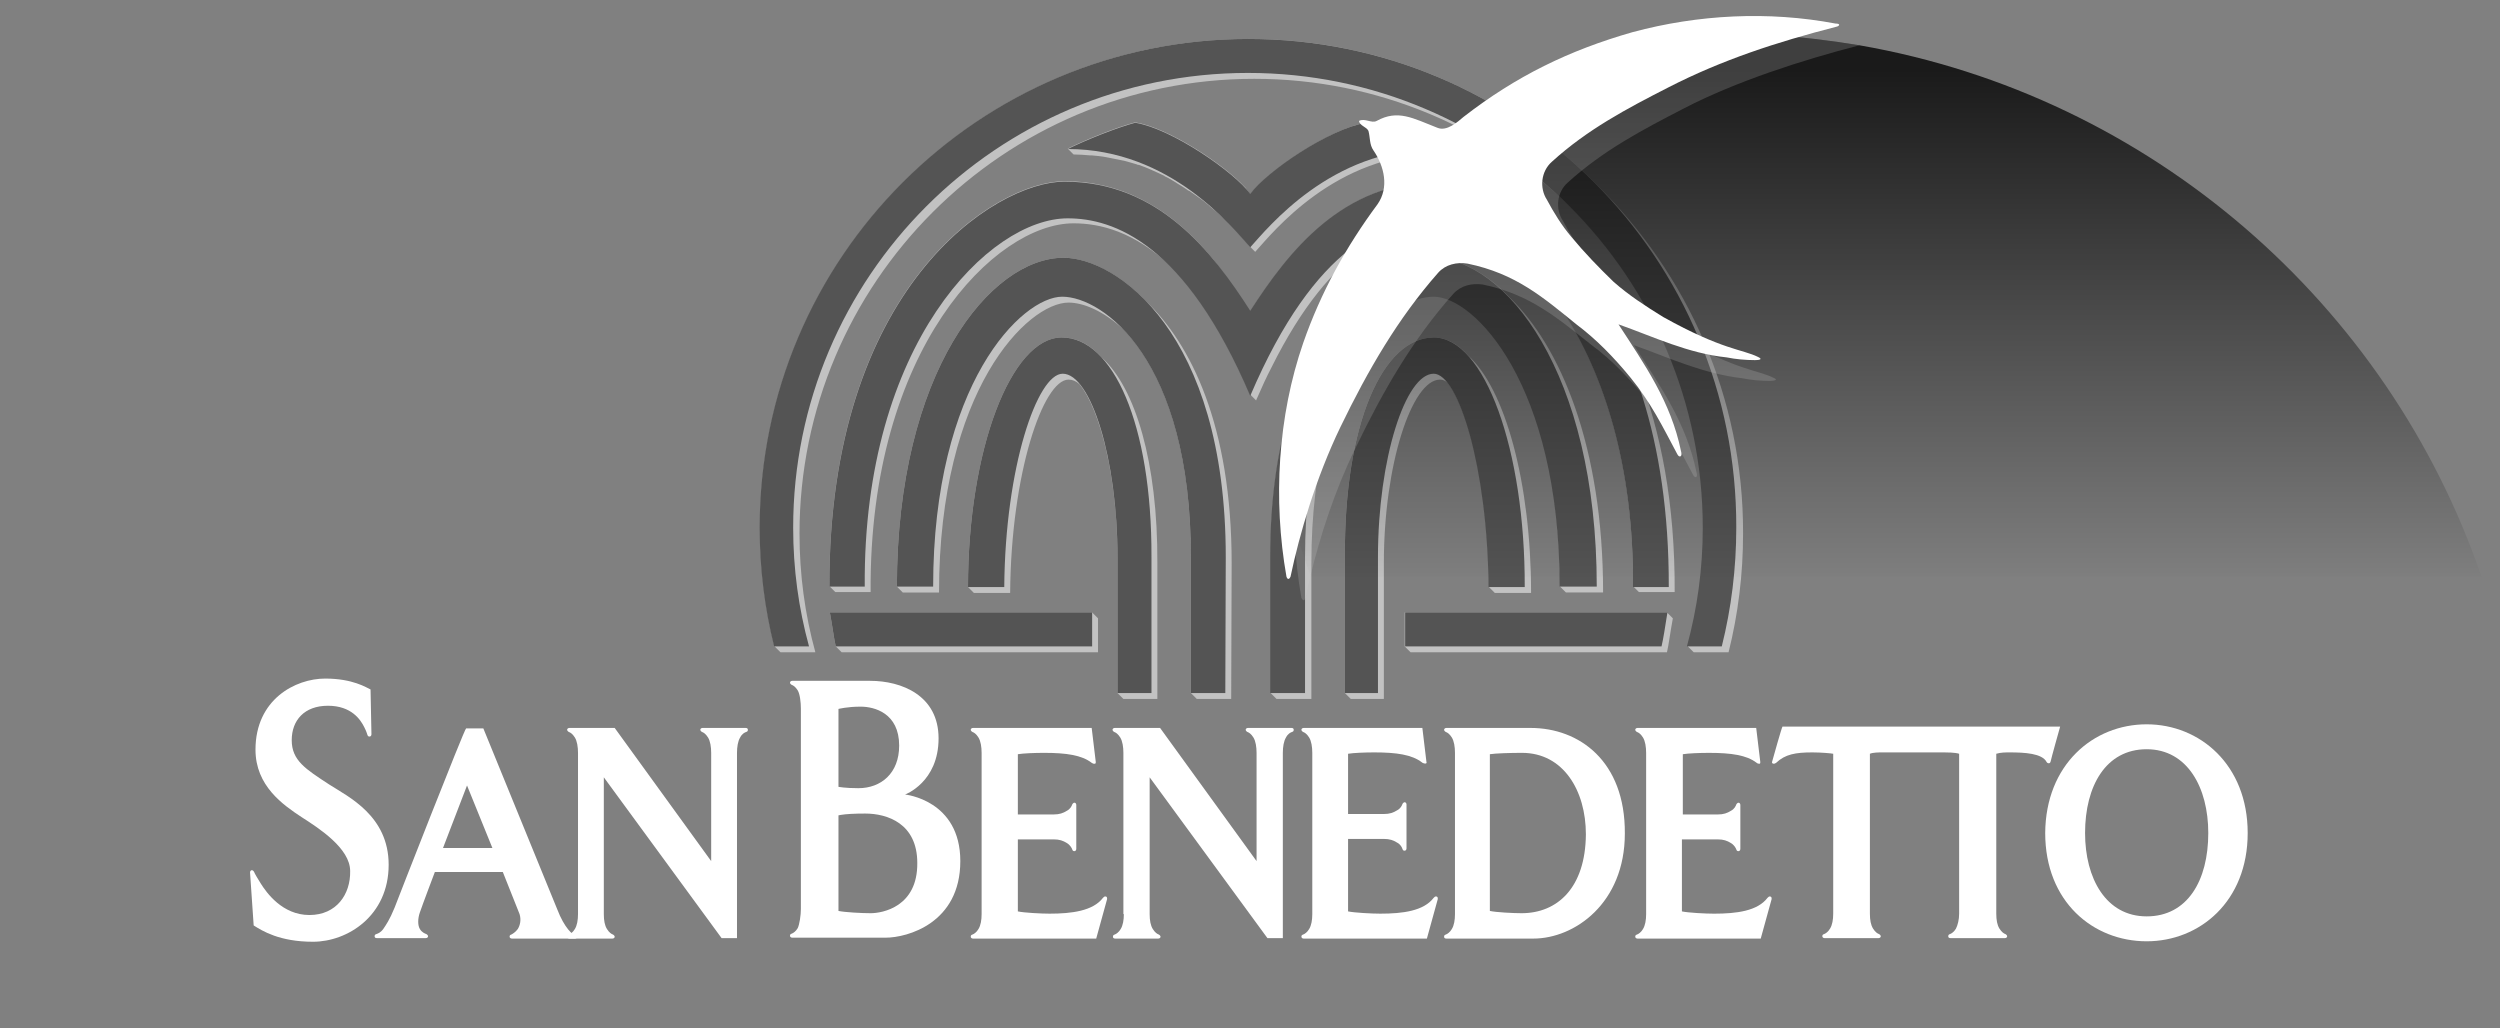 <?xml version="1.0" encoding="utf-8"?>
<!-- Generator: Adobe Illustrator 27.0.0, SVG Export Plug-In . SVG Version: 6.00 Build 0)  -->
<svg version="1.1" id="Artwork" xmlns="http://www.w3.org/2000/svg" xmlns:xlink="http://www.w3.org/1999/xlink" x="0px" y="0px"
	 viewBox="0 0 551.9 227" style="enable-background:new 0 0 551.9 227;" xml:space="preserve">
<rect x="0" y="0" width="551.9" height="227" fill="#808080" stroke="none"/>
<style type="text/css">
	.st0{opacity:0.8;fill:#D2D2D2;enable-background:new    ;}
	.st1{fill-rule:evenodd;clip-rule:evenodd;fill:#545454;}
	.st2{fill:url(#SVGID_1_);}
	.st3{opacity:0.2;fill:#D2D2D2;enable-background:new    ;}
	.st4{fill-rule:evenodd;clip-rule:evenodd;fill:#FFFFFF;}
	.st5{fill:#FFFFFF;}
</style>
<g>
	<path class="st0" d="M289.5,124.3v30h-7.7l0,0l0,0l-1.3-1.3v-30c0-49.8,24.3-66.1,35.7-66.1c5.5,0,11.6,3,17.1,8.8
		c11.1,10.7,20.6,32.7,20.6,65.1h-8.2l0,0l0,0l-1.3-1.3c0-30.4-8.7-51.2-17.1-60.1c-3.5-3.3-6.9-4.9-9.4-4.9
		C308.7,64.6,289.5,80.7,289.5,124.3z M243.3,79c-2.7-3-5.7-4.5-8.9-4.5c-11.2,0-20.7,24.8-20.7,55.1l1.3,1.3l0,0l0,0h8
		c0.2-26.5,7.3-47.1,12.9-47.1c0.8,0,1.6,0.3,2.4,1c4.6,5.6,8.4,20.9,8.4,38.2v30l1.3,1.3l0,0l0,0h7.5v-30
		C255.6,102,250.6,85.6,243.3,79z M253.1,66.6c-6.5-6.8-13.5-9.7-18.3-9.7c-16.1,0-36.8,25.2-36.8,72.6l1.3,1.3l0,0l0,0h8
		c0-44.8,19.6-64,28.6-64c3.2,0,7.7,1.8,12.2,6c7.7,8.1,14.8,23.6,14.8,50.2v30l1.3,1.3l0,0l0,0h7.6l0.1-30
		C271.9,93.8,262.8,75.9,253.1,66.6z M317.9,83.8c0.6,0,1.1,0.2,1.7,0.7c4.6,5.7,9,23.4,9.1,45.1l1.3,1.3l0,0l0,0h8
		c0-24.4-5.8-45.2-13.9-52.4c-2.3-2.6-4.9-4-7.6-4c-11.2,0-19.8,19-19.6,48.5v30l1.3,1.3l0,0l0,0h7.3v-30
		C305.5,102.5,311.7,83.8,317.9,83.8z M368,135.2L368,135.2h-57.9v7.5l1.3,1.3l0,0l0,0H368c0.4-1.7,0.7-4.3,1.3-7.5L368,135.2
		L368,135.2z M343.3,54c-9.6-9.7-19.7-13.9-26-13.9c-20.7,0-33,15.8-41.4,28.8c-3.3-5-6.9-10.8-11.4-15.4
		C257.2,45.9,247.7,40,235,40c-15.3,0-52.1,23.3-51.9,89.4l1.3,1.3l0,0l0,0h7.8c-0.4-53.8,27.6-81.4,44.8-81.4
		c5.8,0,13.5,1.8,21.7,9.7c5.7,5.9,11.6,14.8,17.3,28.1l1.3,1.3l0,0l0,0c0.1-0.3,0.2-0.5,0.3-0.7c1-2.3,2-4.5,3.1-6.6
		c13.5-27.2,27.8-31.8,37.1-31.8c5.8,0,12.9,3.2,19.6,9.7c12.4,12.7,23.4,36.3,23.1,70.4l1.3,1.3l0,0l0,0h7.9
		C369.9,91.4,356.9,67.1,343.3,54z M352.6,40.9C333,21,305.8,8.6,275.7,8.6c-59.5,0-107.9,48.4-107.9,107.9c0,9,1.1,17.8,3.2,26.2
		l1.3,1.3l0,0l0,0h7.7c-2.3-8.4-3.5-17.1-3.5-26.2c0-55.4,45-100.4,100.4-100.4c27.4,0,52.2,11,70.4,28.8
		c17.8,18.1,28.8,42.9,28.8,70.3c0,9.1-1.2,17.8-3.5,26.2l1.3,1.3l0,0l0,0h7.7c2.1-8.4,3.2-17.2,3.2-26.2
		C384.9,87.7,372.5,60.5,352.6,40.9z M242.4,136.5l-1.3-1.3h-57.9c0.6,3.2,0.9,5.8,1.3,7.5l1.3,1.3l0,0l0,0h56.6V136.5L242.4,136.5
		L242.4,136.5z M301.6,27.1c-8.2,1.3-21.9,11-25.6,15.8c-0.4-0.4-0.6-0.9-1.1-1.5c-4.7-5.1-16.9-13.2-24.3-14.4
		c-4.1,1.1-10.6,3.7-14.9,5.8l0,0l0,0l1.3,1.3c1.2,0,2.4,0.1,3.6,0.2c0.1,0,0.3,0,0.4,0c1.1,0.1,2.2,0.2,3.2,0.4
		c0.2,0,0.3,0.1,0.5,0.1c1,0.2,2,0.4,3,0.6c0.2,0,0.3,0.1,0.5,0.1c1,0.3,1.9,0.5,2.8,0.8c0.1,0.1,0.3,0.1,0.4,0.1
		c0.9,0.3,1.9,0.7,2.8,1.1c0.1,0,0.1,0.1,0.2,0.1c0.9,0.4,1.8,0.8,2.6,1.2c0,0,0.1,0,0.1,0.1c0.9,0.4,1.7,0.9,2.5,1.4
		c0.1,0.1,0.2,0.1,0.3,0.2c0.8,0.5,1.5,0.9,2.2,1.4c0.1,0.1,0.2,0.2,0.4,0.2c0.7,0.5,1.4,1,2,1.4c0.1,0.1,0.2,0.2,0.3,0.2
		c0.7,0.5,1.3,1,1.9,1.5c0.1,0.1,0.2,0.1,0.2,0.2c0.6,0.5,1.2,1,1.8,1.5c0,0,0,0,0.1,0.1c0.6,0.5,1.1,1,1.7,1.5l0.1,0.1
		c0.3,0.2,0.5,0.5,0.7,0.7c2.1,2.1,3.6,3.9,4.5,5l1.3,1.3c3.9-4.3,17.7-21.7,40.5-21.7c-0.9-0.4-1.9-0.8-2.9-1.3c0.5,0,1,0,1.6,0
		C312.1,30.8,305.7,28.2,301.6,27.1z"/>
	<path id="fontana_1_" class="st1" d="M310.2,135.2v7.5h56.6c0.4-1.7,0.8-4.3,1.3-7.5H310.2z M183.2,135.2c0.6,3.2,0.9,5.8,1.3,7.5
		h56.6v-7.5H183.2z M317.3,40.1c-20.9,0-32.9,15.5-41.3,28.5c-8.4-13.1-20.3-28.5-41-28.5c-15.3,0-52.1,23.3-51.9,89.4h7.8
		c-0.4-53.7,27.6-81.3,44.8-81.3c10.1,0,25.9,5.4,40.3,39.2c14.4-33.8,30.4-39.2,40.5-39.2c17,0,44.4,27.6,44,81.4h7.9
		C368.6,63.5,332.4,40.1,317.3,40.1z M301.6,27.1c-8.2,1.3-22,10.8-25.6,15.7c-3.5-4.8-17.3-14.4-25.4-15.7
		c-4.1,1.1-10.6,3.7-14.9,5.8c22.8,0,36.4,17.4,40.3,21.7c3.9-4.3,17.8-21.7,40.5-21.7C312,30.8,305.7,28.2,301.6,27.1z M317.3,40.1
		c-20.9,0-32.9,15.5-41.3,28.5c-8.4-13.1-20.3-28.5-41-28.5c-15.3,0-52.1,23.3-51.9,89.4h7.8c-0.4-53.7,27.6-81.3,44.8-81.3
		c10.1,0,25.9,5.4,40.3,39.2c14.4-33.8,30.4-39.2,40.5-39.2c17,0,44.4,27.6,44,81.4h7.9C368.6,63.5,332.4,40.1,317.3,40.1z
		 M310.2,135.2v7.5h56.6c0.4-1.7,0.8-4.3,1.3-7.5H310.2z M316.1,56.9c-11.4,0-35.7,16.3-35.7,66.1v30h7.7v-30
		c0-43.7,19.2-57.5,28.4-57.5c8.9,0,27.8,19.2,27.8,64h8.2C352.5,82.1,332.2,56.9,316.1,56.9z M316.5,74.5
		c-11.2,0-19.8,19-19.6,48.5v30h7.3v-30c0-21.8,6.1-40.5,12.3-40.5c5.4,0,11.9,20.6,12.1,47.1h8C336.7,99.3,327.7,74.5,316.5,74.5z
		 M301.6,27.1c-8.2,1.3-22,10.8-25.6,15.7c-3.5-4.8-17.3-14.4-25.4-15.7c-4.1,1.1-10.6,3.7-14.9,5.8c22.8,0,36.4,17.4,40.3,21.7
		c3.9-4.3,17.8-21.7,40.5-21.7C312,30.8,305.7,28.2,301.6,27.1z M234.8,56.9c-16.1,0-36.8,25.2-36.8,72.6h8c0-44.8,19.6-64,28.5-64
		c9,0,28.4,13.8,28.4,57.5v30h7.6l0.1-30C270.6,73.2,246.3,56.9,234.8,56.9z M234.4,74.5c-11.2,0-20.7,24.8-20.7,55.1h8
		c0.2-26.5,7.3-47.1,12.9-47.1c6.2,0,12.1,18.7,12.1,40.5v30h7.5v-30C254.3,93.5,245.6,74.5,234.4,74.5z M183.2,135.2
		c0.6,3.2,0.9,5.8,1.3,7.5h56.6v-7.5H183.2z M317.3,40.1c-20.9,0-32.9,15.5-41.3,28.5c-8.4-13.1-20.3-28.5-41-28.5
		c-15.3,0-52.1,23.3-51.9,89.4h7.8c-0.4-53.7,27.6-81.3,44.8-81.3c10.1,0,25.9,5.4,40.3,39.2c14.4-33.8,30.4-39.2,40.5-39.2
		c17,0,44.4,27.6,44,81.4h7.9C368.6,63.5,332.4,40.1,317.3,40.1z M310.2,135.2v7.5h56.6c0.4-1.7,0.8-4.3,1.3-7.5H310.2z M316.1,56.9
		c-11.4,0-35.7,16.3-35.7,66.1v30h7.7v-30c0-43.7,19.2-57.5,28.4-57.5c8.9,0,27.8,19.2,27.8,64h8.2
		C352.5,82.1,332.2,56.9,316.1,56.9z M316.5,74.5c-11.2,0-19.8,19-19.6,48.5v30h7.3v-30c0-21.8,6.1-40.5,12.3-40.5
		c5.4,0,11.9,20.6,12.1,47.1h8C336.7,99.3,327.7,74.5,316.5,74.5z M301.6,27.1c-8.2,1.3-22,10.8-25.6,15.7
		c-3.5-4.8-17.3-14.4-25.4-15.7c-4.1,1.1-10.6,3.7-14.9,5.8c22.8,0,36.4,17.4,40.3,21.7c3.9-4.3,17.8-21.7,40.5-21.7
		C312,30.8,305.7,28.2,301.6,27.1z M234.8,56.9c-16.1,0-36.8,25.2-36.8,72.6h8c0-44.8,19.6-64,28.5-64c9,0,28.4,13.8,28.4,57.5v30
		h7.6l0.1-30C270.6,73.2,246.3,56.9,234.8,56.9z M234.4,74.5c-11.2,0-20.7,24.8-20.7,55.1h8c0.2-26.5,7.3-47.1,12.9-47.1
		c6.2,0,12.1,18.7,12.1,40.5v30h7.5v-30C254.3,93.5,245.6,74.5,234.4,74.5z M183.2,135.2c0.6,3.2,0.9,5.8,1.3,7.5h56.6v-7.5H183.2z
		 M316.5,74.5c-11.2,0-19.8,19-19.6,48.5v30h7.3v-30c0-21.8,6.1-40.5,12.3-40.5c5.4,0,11.9,20.6,12.1,47.1h8
		C336.7,99.3,327.7,74.5,316.5,74.5z M234.4,74.5c-11.2,0-20.7,24.8-20.7,55.1h8c0.2-26.5,7.3-47.1,12.9-47.1
		c6.2,0,12.1,18.7,12.1,40.5v30h7.5v-30C254.3,93.5,245.6,74.5,234.4,74.5z M316.1,56.9c-11.4,0-35.7,16.3-35.7,66.1v30h7.7v-30
		c0-43.7,19.2-57.5,28.4-57.5c8.9,0,27.8,19.2,27.8,64h8.2C352.5,82.1,332.2,56.9,316.1,56.9z M234.8,56.9
		c-16.1,0-36.8,25.2-36.8,72.6h8c0-44.8,19.6-64,28.5-64c9,0,28.4,13.8,28.4,57.5v30h7.6l0.1-30C270.6,73.2,246.3,56.9,234.8,56.9z
		 M275.6,8.6c-59.5,0-107.9,48.3-107.9,107.9c0,9,1.1,17.8,3.2,26.2h7.7c-2.3-8.4-3.5-17.1-3.5-26.2c0-55.4,45-100.4,100.4-100.4
		s100.4,45,100.4,100.4c0,9.1-1.2,17.8-3.5,26.2h7.7c2.1-8.4,3.2-17.2,3.2-26.2C383.5,56.9,335.2,8.6,275.6,8.6z"/>
	
		<linearGradient id="SVGID_1_" gradientUnits="userSpaceOnUse" x1="417.35" y1="743.418" x2="417.35" y2="629.447" gradientTransform="matrix(1 0 0 1 0 -614.326)">
		<stop  offset="0" style="stop-color:#000000;stop-opacity:0"/>
		<stop  offset="1" style="stop-color:#000000;stop-opacity:0.8"/>
	</linearGradient>
	<path class="st2" d="M410.5,10c-6.6-1.1-13.3-1.9-20.1-2.3c-9,0.2-17.8,1.6-26.5,4c-14,3.9-25.7,9.7-37.3,18.6
		c-1.1,1-3.2,2.8-5,2.6c-19.6,19.5-29.4,49.2-34.7,87.2l2.4,7.1v0.1h258.5C527.2,67.1,474.8,21.2,410.5,10z"/>
	<path class="st3" d="M370.7,74.6c-3.9-2.4-7.6-4.8-11-7.8c-3.4-3.2-6.3-6.3-9.3-9.9c-2.2-2.6-3.9-5.4-5.4-8.2
		c-1.7-2.6-1.3-6.3,1.1-8.4c7.8-7.1,16.6-11.7,25.7-16.4c11.4-5.9,25.9-10.6,38.7-13.9c-6.6-1.1-13.3-1.9-20.1-2.3
		c-9,0.2-17.8,1.6-26.5,4c-14,3.9-25.7,9.7-37.3,18.6c-1.1,1-3.2,2.8-5,2.6c-0.3,0-0.5-0.1-0.8-0.2c-5.4-2.1-8.8-4.1-13.4-1.5
		c-1.1,0.6-2.6-0.7-3.9,0c0.2,1.1,1.7,1.3,1.9,2.4c0.4,1.5,0.2,3,1.1,4.3c2.4,3.5,3.5,8.2,0.9,11.9c-6.9,9.4-12.4,19.4-16.4,30.6
		c-5.6,16.2-6.7,34.7-3.7,51.6c0.2,0.4,0.6,0.9,0.9,0c0.3-1.6,0.7-3.2,1.1-4.9c2.1-8.6,5.3-18.7,9.9-28.1
		c6.1-12.7,12.7-24.1,21.6-34.1c1.7-1.9,4.1-2.4,6.5-2.1c10.6,2.2,16.6,7.5,24.1,13.4c4.5,3.3,8.2,7.3,11.9,11.7
		c4.7,5.6,7.3,11,10.5,17c0.4,0.7,1.1,0.6,0.7-0.7c-2.2-10.8-8-19-13.8-28c7.8,2.8,15.3,6.3,23.9,7.3c1.9,0.4,4.3,0.6,6.1,0.6
		c0.8,0,2.1-0.2,0.8-0.7C388.2,81.7,383.7,81.9,370.7,74.6z"/>
	<path class="st4" d="M300,26.7c1.3-0.7,2.8,0.6,3.9,0c4.7-2.6,8-0.6,13.4,1.5c2.1,0.9,4.5-1.3,5.8-2.4c11.6-9,23.3-14.7,37.3-18.7
		c14.5-3.9,30-4.7,44.8-1.9c1.3,0,0.8,0.6,0.2,0.7c-13.2,3.4-25.2,7.3-37.1,13.4c-9.2,4.7-17.9,9.3-25.7,16.4
		c-2.4,2.1-2.8,5.8-1.1,8.4c1.5,2.8,3.2,5.6,5.4,8.2c3,3.6,6,6.7,9.3,9.9c3.4,3,7.1,5.4,11,7.8c13.1,7.3,17.5,7.1,20.9,8.8
		c1.3,0.6,0,0.7-0.7,0.7c-1.9,0-4.3-0.2-6.2-0.6c-8.6-0.9-16-4.5-23.9-7.3c5.8,8.9,11.6,17.2,13.8,28c0.4,1.3-0.4,1.5-0.8,0.7
		c-3.2-6-5.8-11.4-10.4-17c-3.7-4.5-7.5-8.4-11.9-11.7c-7.4-6-13.4-11.2-24-13.4c-2.4-0.4-4.9,0.2-6.5,2
		c-8.9,10.1-15.5,21.5-21.6,34.1c-5.4,11.2-9,23.5-11,33c-0.4,0.9-0.8,0.4-0.9,0c-3-17-1.9-35.4,3.7-51.6
		c3.9-11.2,9.5-21.3,16.4-30.6c2.6-3.7,1.5-8.4-0.9-11.9c-0.9-1.3-0.7-2.8-1.1-4.3C301.7,28,300.2,27.8,300,26.7"/>
	<path class="st5" d="M314.9,168.2c-0.1-0.7-0.9-7.5-0.9-7.5h-26.2c-0.3,0-0.5,0.2-0.5,0.4s0.2,0.4,0.4,0.5c0.3,0.1,0.8,0.4,1.3,1.2
		s0.7,2.1,0.7,3.4v35.6c0,1.3-0.2,2.5-0.7,3.3c-0.4,0.7-1,1.1-1.3,1.2c-0.3,0.1-0.4,0.2-0.4,0.5c0,0.2,0.2,0.4,0.5,0.4H315l2.4-8.7
		c0-0.1,0-0.1,0-0.2c0-0.3-0.2-0.4-0.4-0.4c-0.2,0-0.3,0.1-0.5,0.3c-2.2,2.9-6.8,3.5-11.8,3.5c-1.8,0-5.7-0.2-7.1-0.5v-16h7.9
		c1.3,0,2.1,0.3,2.9,0.8c0.8,0.4,1.1,1.1,1.2,1.4c0.1,0.3,0.2,0.4,0.5,0.4c0.2,0,0.4-0.2,0.4-0.5v-9.7c0-0.3-0.2-0.5-0.4-0.5
		c-0.2,0-0.4,0.2-0.5,0.4c-0.1,0.3-0.4,1-1.2,1.4c-0.8,0.5-1.6,0.8-2.9,0.8h-7.9v-13.3c1.2-0.2,3.7-0.3,5.8-0.3
		c4.9,0,8.3,0.5,10.5,2.2c0.1,0.1,0.3,0.2,0.4,0.2C314.9,168.7,315,168.4,314.9,168.2z"/>
	<path class="st5" d="M473.9,159.9c-11.8,0-22.3,8.9-22.4,24c0,15.2,10.6,23.9,22.4,23.9c11.7,0,22.3-8.8,22.3-23.9
		C496.2,168.8,485.6,159.9,473.9,159.9z M473.9,202.3c-9,0-13.6-8.4-13.6-18.4c0-10.4,4.6-18.5,13.6-18.5s13.6,8.5,13.6,18.5
		C487.5,194.4,482.9,202.3,473.9,202.3z"/>
	<path class="st5" d="M248.1,201.8c0,1.3-0.2,2.5-0.7,3.3c-0.4,0.7-1,1.1-1.3,1.2c-0.3,0.1-0.4,0.2-0.4,0.5c0,0.2,0.1,0.4,0.5,0.4
		h9.5c0.3,0,0.5-0.2,0.5-0.4s-0.2-0.4-0.4-0.5c-0.3-0.1-0.8-0.4-1.3-1.2s-0.7-1.9-0.7-3.3v-30.2l26,35.5h3.4v-40.9
		c0-1.3,0.2-2.6,0.7-3.4c0.4-0.8,1-1.1,1.3-1.2c0.3-0.1,0.4-0.2,0.4-0.5c0-0.2-0.1-0.4-0.5-0.4h-9.6c-0.3,0-0.5,0.2-0.5,0.4
		s0.2,0.4,0.4,0.5c0.3,0.1,0.8,0.4,1.3,1.2s0.7,2.1,0.7,3.4l0,0v23.9l-21.3-29.4h-10c-0.3,0-0.5,0.2-0.5,0.4s0.2,0.4,0.4,0.5
		c0.3,0.1,0.8,0.4,1.3,1.2s0.7,2.1,0.7,3.4v35.6L248.1,201.8L248.1,201.8z"/>
	<path class="st5" d="M127.6,201.8c0,1.3-0.2,2.5-0.7,3.3c-0.4,0.7-1,1.1-1.3,1.2c-0.3,0.1-0.4,0.2-0.4,0.5c0,0.2,0.2,0.4,0.5,0.4
		h9.5c0.3,0,0.5-0.2,0.5-0.4s-0.2-0.4-0.4-0.5c-0.3-0.1-0.8-0.4-1.3-1.2s-0.7-1.9-0.7-3.3v-30.2l26,35.5h3.4v-40.9
		c0-1.3,0.2-2.6,0.7-3.4c0.4-0.8,1-1.1,1.3-1.2c0.3-0.1,0.4-0.2,0.4-0.5c0-0.2-0.1-0.4-0.5-0.4h-9.5c-0.3,0-0.5,0.2-0.5,0.4
		s0.2,0.4,0.4,0.5c0.3,0.1,0.8,0.4,1.3,1.2s0.7,2.1,0.7,3.4l0,0v23.9l-21.3-29.4h-10c-0.3,0-0.5,0.2-0.5,0.4s0.2,0.4,0.4,0.5
		c0.3,0.1,0.8,0.4,1.3,1.2s0.7,2.1,0.7,3.4L127.6,201.8L127.6,201.8z"/>
	<path class="st5" d="M87.1,200.4c-1.1,2.7-1.9,3.8-2.5,4.7c-0.6,0.8-1.2,1-1.5,1.1s-0.4,0.2-0.4,0.5c0,0.2,0.1,0.4,0.5,0.4H94
		c0.3,0,0.5-0.2,0.5-0.4s-0.2-0.4-0.4-0.5c-0.3-0.1-1-0.4-1.4-1.1c-0.5-0.8-0.5-2.3,0-3.7c0.5-1.5,3.3-8.9,3.3-8.9h15l3.7,9.3
		c0.4,1.3,0.1,2.5-0.4,3.3c-0.5,0.7-1.2,1.1-1.4,1.2c-0.3,0.1-0.4,0.2-0.4,0.5c0,0.2,0.2,0.4,0.5,0.4h14c0.3,0,0.4-0.3,0.4-0.4
		c0-0.2-0.1-0.4-0.4-0.4c-0.5,0.1-2.4-1.5-4-5.7l-16.3-39.9h-3.8C102.6,160.7,87.7,198.8,87.1,200.4z M97.8,187.2l5.3-13.8l5.6,13.8
		H97.8z"/>
	<path class="st5" d="M241.9,168.2c-0.1-0.7-0.9-7.5-0.9-7.5h-26.2c-0.3,0-0.5,0.2-0.5,0.4s0.2,0.4,0.4,0.5c0.3,0.1,0.8,0.4,1.3,1.2
		s0.7,2.1,0.7,3.4v35.6c0,1.3-0.2,2.5-0.7,3.3c-0.4,0.7-1,1.1-1.3,1.2c-0.3,0.1-0.4,0.2-0.4,0.5c0,0.2,0.2,0.4,0.5,0.4H242l2.4-8.7
		c0-0.1,0-0.1,0-0.2c0-0.3-0.2-0.4-0.4-0.4s-0.3,0.1-0.5,0.3c-2.2,2.9-6.9,3.5-11.8,3.5c-1.8,0-5.7-0.2-7-0.5v-15.9h7.9
		c1.3,0,2.1,0.3,2.9,0.8c0.7,0.4,1.1,1.1,1.2,1.4c0.1,0.3,0.2,0.4,0.5,0.4c0.2,0,0.4-0.2,0.4-0.5v-9.7c0-0.3-0.2-0.5-0.4-0.5
		s-0.4,0.2-0.5,0.4c-0.1,0.3-0.4,1-1.2,1.4c-0.8,0.5-1.6,0.8-2.9,0.8h-7.9v-13.3c1.2-0.2,3.7-0.3,5.8-0.3c4.9,0,8.3,0.5,10.5,2.2
		c0.2,0.1,0.3,0.2,0.5,0.2C241.9,168.7,241.9,168.4,241.9,168.2z"/>
	<path class="st5" d="M391.2,168.2c-0.1,0.3,0.2,0.4,0.4,0.4c0.2,0,0.3-0.1,0.5-0.2c2-1.9,4.3-2.3,8-2.3c1.9,0,4.2,0.2,4.6,0.3v35.3
		c0,1.3-0.2,2.5-0.7,3.3c-0.4,0.7-1,1.1-1.3,1.2c-0.3,0.1-0.4,0.2-0.4,0.5c0,0.2,0.2,0.4,0.5,0.4h11.9c0.3,0,0.5-0.2,0.5-0.4
		s-0.2-0.4-0.4-0.5c-0.3-0.1-0.8-0.4-1.3-1.2s-0.7-1.9-0.7-3.3v-35.3c0.7-0.3,2-0.3,2.7-0.3c0,0,13.2,0,13.7,0s2.4,0,3.3,0.3v35.3
		c0,1.3-0.3,2.5-0.7,3.3c-0.4,0.7-1,1.1-1.3,1.2c-0.3,0.1-0.4,0.2-0.4,0.5c0,0.2,0.1,0.4,0.5,0.4h12c0.3,0,0.5-0.2,0.5-0.4
		s-0.2-0.4-0.4-0.5c-0.3-0.1-0.8-0.4-1.3-1.2s-0.7-1.9-0.7-3.3v-35.3c1-0.3,2-0.3,3-0.3c3.2,0,7.1,0.2,8.1,2.1
		c0.1,0.2,0.3,0.3,0.5,0.3s0.3-0.1,0.4-0.4c0.1-0.6,2.1-7.7,2.1-7.7h-61.3C393.3,160.7,391.5,167.1,391.2,168.2z"/>
	<path class="st5" d="M68.3,202c-6,0-9.5-5-10.7-6.9c-0.7-1.1-1.4-2.3-1.5-2.6c-0.1-0.2-0.3-0.4-0.5-0.4s-0.4,0.2-0.4,0.5l0.8,11.7
		c1.9,1.2,5.7,3.6,13.1,3.6c7.6,0,16.7-5.7,16.7-17c0-10.8-8.9-15-13.1-17.7c-5.2-3.4-8.3-5.3-8.3-9.8c0-4.4,2.8-7.6,8-7.6
		s7.2,3.1,8,4.7c0.5,1,0.6,1.4,0.7,1.7s0.2,0.4,0.5,0.4c0.2,0,0.4-0.2,0.4-0.5l-0.2-9.9c-0.9-0.4-3.9-2.4-10-2.4
		c-6.6,0-15.4,4.6-15.4,15.7c0,8,6.1,12.2,10.2,14.9c3.9,2.5,10.7,6.9,10.7,11.9C77.4,197.4,74.3,202,68.3,202z"/>
	<path class="st5" d="M337.9,160.7L337.9,160.7h-18.6c-0.3,0-0.5,0.2-0.5,0.4s0.2,0.4,0.4,0.5c0.3,0.1,0.8,0.4,1.3,1.2
		s0.7,2.1,0.7,3.4v35.6c0,1.3-0.2,2.5-0.7,3.3c-0.4,0.7-1,1.1-1.3,1.2c-0.3,0.1-0.4,0.2-0.4,0.5c0,0.2,0.1,0.4,0.5,0.4h19.2
		c9.1,0,20.2-7.8,20.2-23.2C358.8,168,348.6,160.7,337.9,160.7z M335.9,201.6c-1.8,0-5.7-0.2-7-0.5l0,0v-34.6l0,0
		c1.2-0.2,4.6-0.3,7.1-0.3c9.1,0,14.1,8.3,14.1,18C350,196,343.8,201.6,335.9,201.6z"/>
	<path class="st5" d="M199.8,175.4c0,0,7.4-2.7,7.4-12.4c0-9.5-8.2-12.7-15.1-12.7h-17.2c-0.3,0-0.5,0.2-0.5,0.4s0.2,0.4,0.4,0.5
		c0.3,0.1,0.8,0.4,1.3,1.2s0.7,2.7,0.7,4v44.3c0,1.3-0.3,3.4-0.7,4.2c-0.4,0.7-1,1.1-1.3,1.2c-0.3,0.1-0.4,0.2-0.4,0.5
		c0,0.2,0.2,0.4,0.5,0.4h20.6c4.8,0,16.5-3.2,16.5-16.9C212,176.6,199.8,175.4,199.8,175.4z M190,156c3,0,8.5,1.4,8.5,8.6
		c0,6.1-4,9.4-9,9.4c-2.9,0-4.4-0.3-4.4-0.3v-17.2C185.2,156.5,187,156,190,156z M192.2,201.6c-1.9,0-5.7-0.2-7.1-0.5V180l0.5-0.1
		c1.2-0.2,3-0.3,5.4-0.3l0,0c4.9,0,11.5,2.2,11.5,10.9C202.6,200.2,194.8,201.6,192.2,201.6z"/>
	<path class="st5" d="M388.6,168.2c-0.1-0.7-0.9-7.5-0.9-7.5h-26.2c-0.3,0-0.5,0.2-0.5,0.4s0.2,0.4,0.4,0.5c0.3,0.1,0.8,0.4,1.3,1.2
		s0.7,2.1,0.7,3.4v35.6c0,1.3-0.2,2.5-0.7,3.3c-0.4,0.7-1,1.1-1.3,1.2c-0.3,0.1-0.4,0.2-0.4,0.5c0,0.2,0.2,0.4,0.5,0.4h27.2l2.4-8.7
		c0-0.1,0-0.1,0-0.2c0-0.3-0.2-0.4-0.4-0.4c-0.2,0-0.3,0.1-0.5,0.3c-2.2,2.9-6.8,3.5-11.8,3.5c-1.9,0-5.7-0.2-7.1-0.5v-15.9h7.9
		c1.3,0,2.1,0.3,2.9,0.8c0.7,0.4,1.1,1.1,1.2,1.4c0.1,0.3,0.2,0.4,0.5,0.4c0.2,0,0.4-0.2,0.4-0.5v-9.7c0-0.3-0.2-0.5-0.4-0.5
		c-0.2,0-0.4,0.2-0.5,0.4c-0.1,0.3-0.4,1-1.2,1.4c-0.8,0.5-1.6,0.8-2.9,0.8h-7.7v-13.3c1.2-0.2,3.7-0.3,5.8-0.3
		c4.9,0,8.3,0.5,10.5,2.2c0.1,0.1,0.3,0.2,0.5,0.2C388.6,168.7,388.6,168.4,388.6,168.2z"/>
</g>
</svg>
